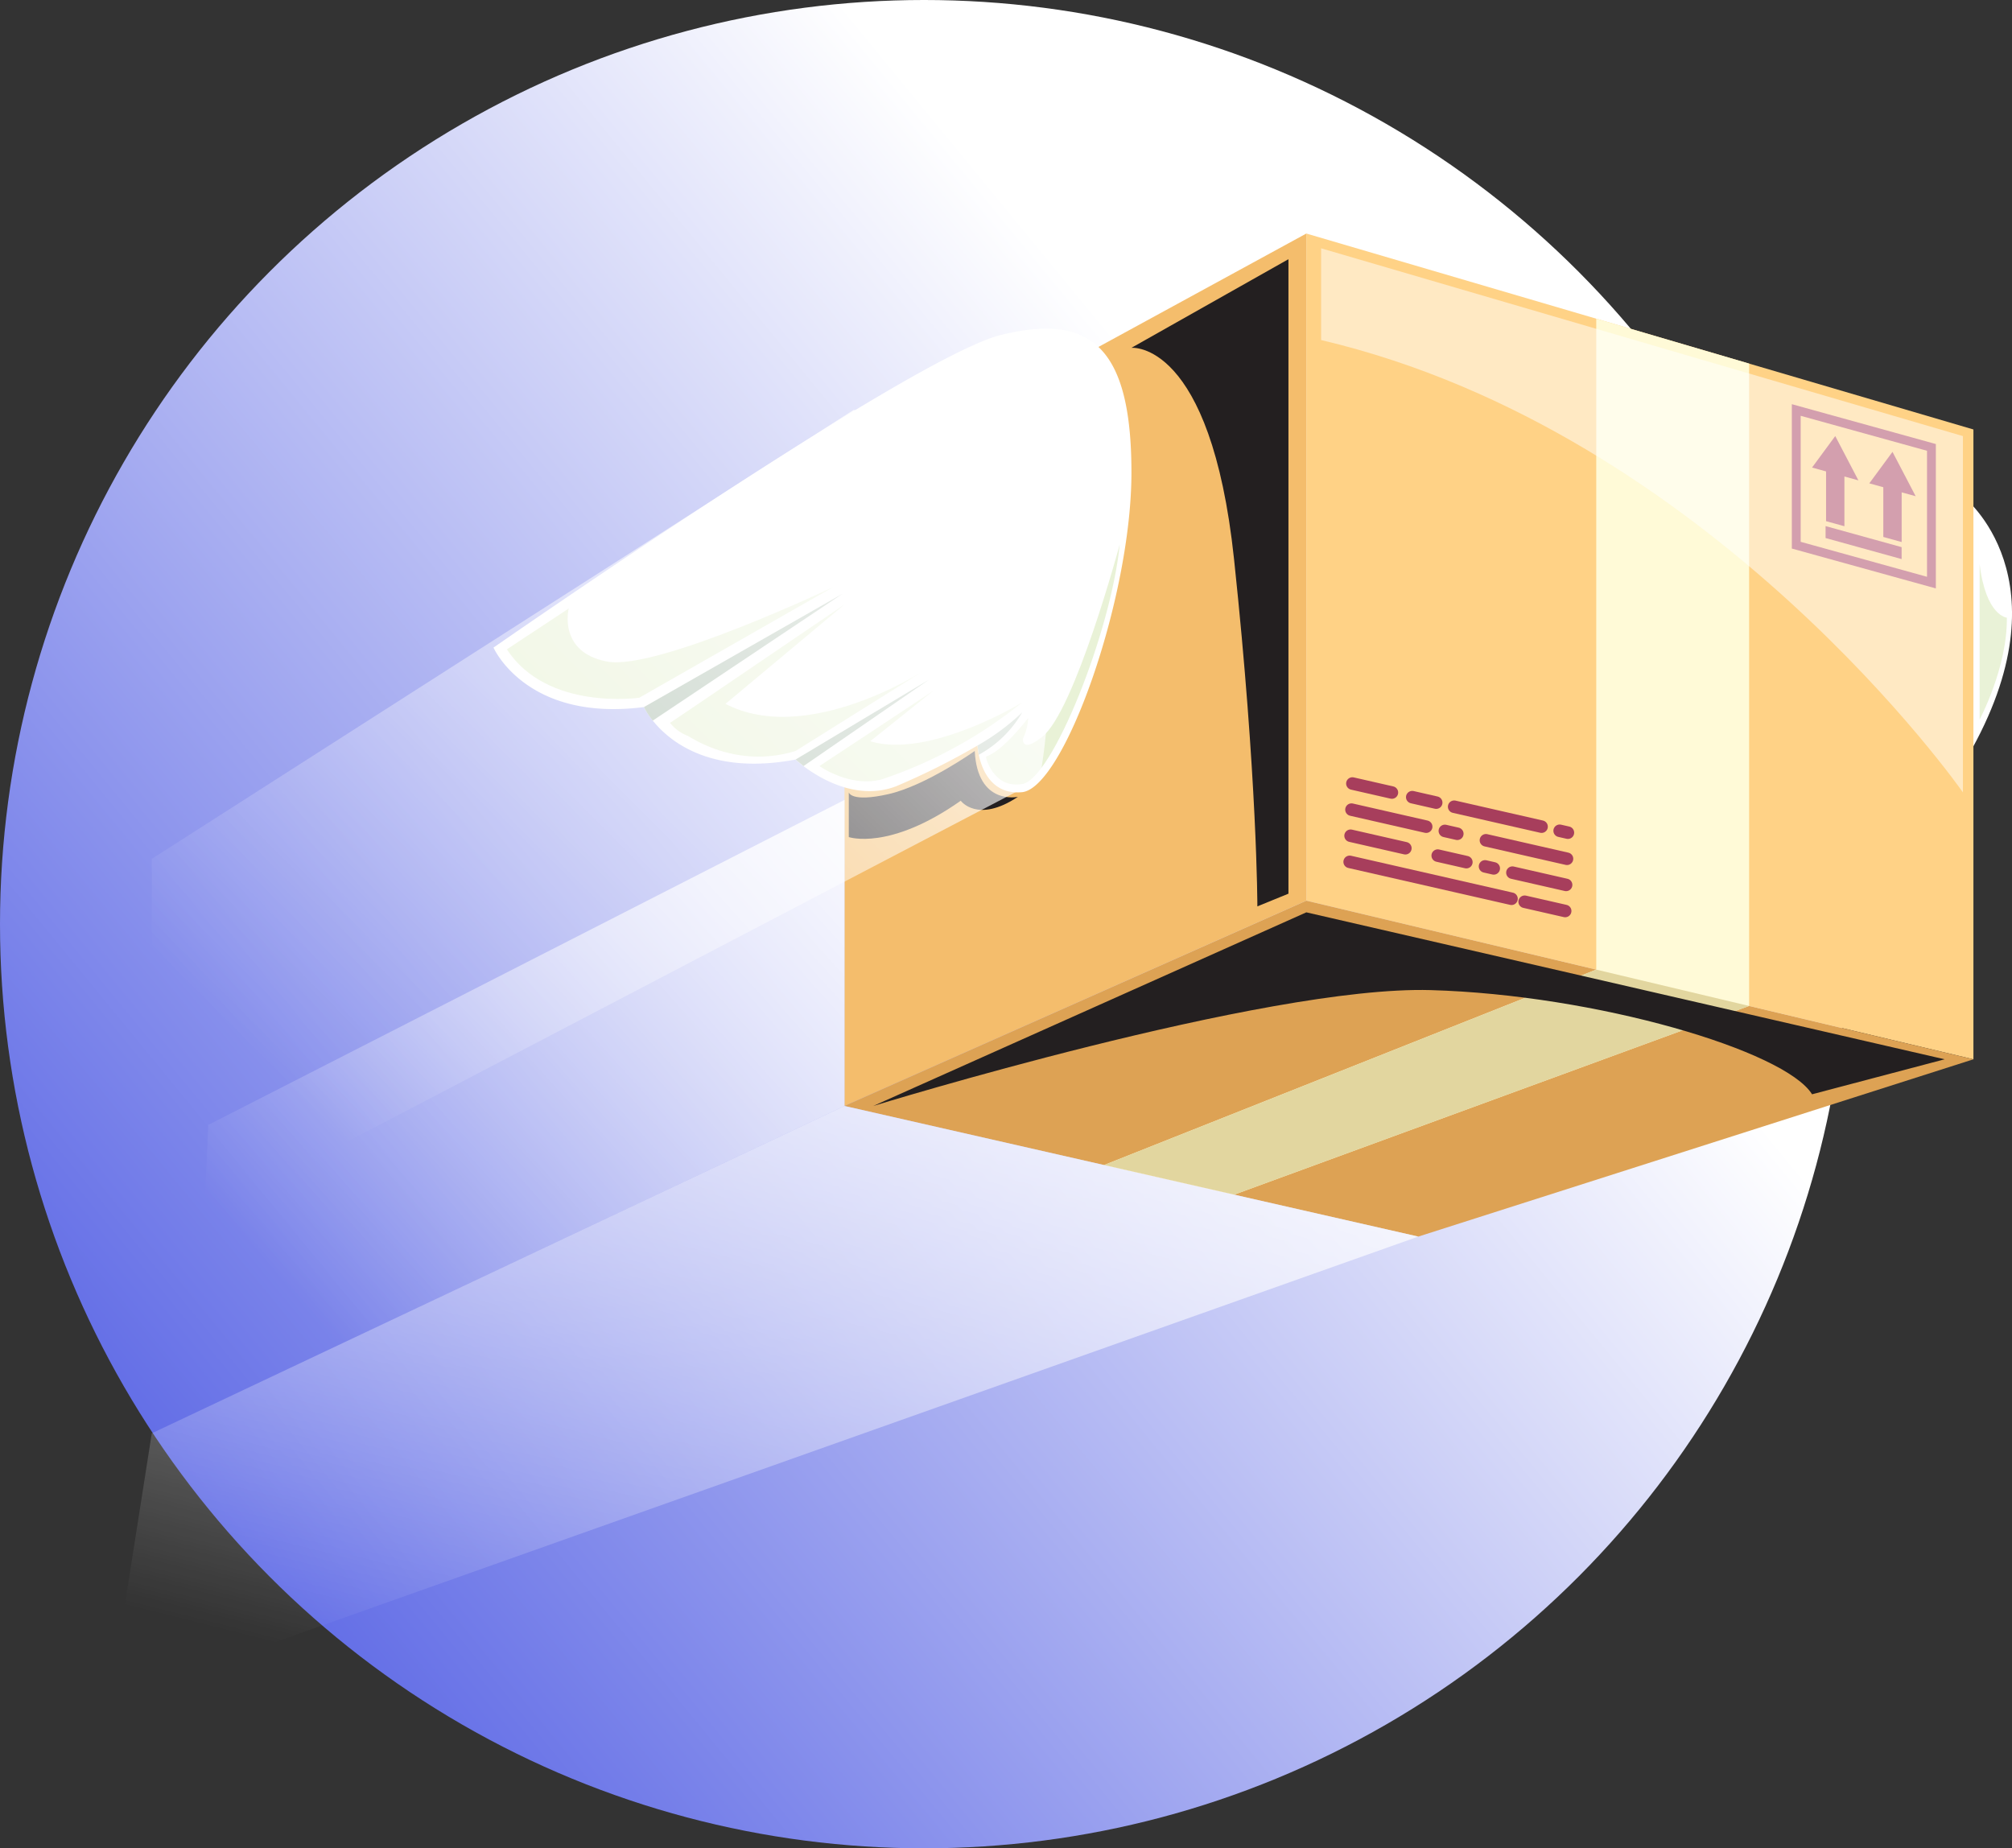 <svg xmlns="http://www.w3.org/2000/svg" xmlns:xlink="http://www.w3.org/1999/xlink" width="227.53" height="209" viewBox="0 0 227.53 209">
  <rect x="0" y="0" width="227.53" height="209" fill="#333333" stroke="none"/>
  <defs>
    <linearGradient id="linear-gradient" x1="0.624" y1="0.199" x2="0" y2="0.711" gradientUnits="objectBoundingBox">
      <stop offset="0" stop-color="#fff"/>
      <stop offset="1" stop-color="#616ce6"/>
    </linearGradient>
    <linearGradient id="linear-gradient-2" x1="1.048" y1="0.009" x2="0.133" y2="0.805" gradientUnits="objectBoundingBox">
      <stop offset="0" stop-color="#fff"/>
      <stop offset="1" stop-color="#fff" stop-opacity="0"/>
    </linearGradient>
    <linearGradient id="linear-gradient-3" x1="0.923" y1="-0.339" x2="0.201" y2="0.946" xlink:href="#linear-gradient-2"/>
    <linearGradient id="linear-gradient-4" x1="1.15" y1="-0.034" x2="0.161" y2="0.814" xlink:href="#linear-gradient-2"/>
    <clipPath id="clip-ic-concept-2">
      <rect width="227.53" height="209"/>
    </clipPath>
  </defs>
  <g id="ic-concept-2" clip-path="url(#clip-ic-concept-2)">
    <g id="Group_23692" data-name="Group 23692" transform="translate(2443 -10681.656)">
      <circle id="Ellipse_907" data-name="Ellipse 907" cx="104.5" cy="104.5" r="104.5" transform="translate(-2443 10681.656)" fill="url(#linear-gradient)"/>
      <g id="Group_23691" data-name="Group 23691" transform="translate(-2430.583 10708.063)">
        <g id="Group_23690" data-name="Group 23690" transform="translate(0 0)">
          <path id="Path_450887" data-name="Path 450887" d="M1012.25,62.823s12.133,9.334.528,29.442Z" transform="translate(-802.687 -33.111)" fill="#fff"/>
          <path id="Path_450888" data-name="Path 450888" d="M946.937,28.656V99.874L871.5,81.937V6.5Z" transform="translate(-736.187 -6.5)" fill="#ffd286"/>
          <path id="Path_450889" data-name="Path 450889" d="M824.726,6.5,772.5,34.987v70.162l52.226-23.212Z" transform="translate(-689.413 -6.5)" fill="#f4bd6c"/>
          <path id="Path_450890" data-name="Path 450890" d="M772.5,172.712l64.887,14.771,62.776-20.046L824.726,149.5Z" transform="translate(-689.413 -74.063)" fill="#dda254"/>
          <path id="Path_450891" data-name="Path 450891" d="M751.982,74.033s.264,5.671,5.012,5.275,12.4-21.893,12.4-36.136S764.775,25.1,754.619,27.61,697.25,62.955,697.25,62.955s3.693,8.441,17.013,6.726c0,0,3.825,8.441,17.145,5.935,0,0,5.535,5.23,11.342,3.033A80.342,80.342,0,0,0,751.982,74.033Z" transform="translate(-653.86 -16.136)" fill="#fff"/>
          <path id="Path_450892" data-name="Path 450892" d="M729.5,96.522l22.464-12.815L730.5,98.055A7.945,7.945,0,0,1,729.5,96.522Z" transform="translate(-669.097 -42.978)" fill="#b1c2b3"/>
          <path id="Path_450893" data-name="Path 450893" d="M762,111.17l15.073-9.022L762.9,111.908Z" transform="translate(-684.452 -51.69)" fill="#b1c2b3"/>
          <path id="Path_450894" data-name="Path 450894" d="M801,112.887a25.546,25.546,0,0,0,5.061-3.756,12.744,12.744,0,0,1-4.913,4.8Z" transform="translate(-702.879 -54.99)" fill="#b1c2b3"/>
          <path id="Path_450895" data-name="Path 450895" d="M883.8,24.751v73.6l-55.654,22.1,14.713,3.349,58.229-21.338V29.829Z" transform="translate(-715.703 -15.123)" fill="#fffad7"/>
          <g id="Group_23687" data-name="Group 23687" transform="translate(140.212 62.19)">
            <g id="Group_23683" data-name="Group 23683" transform="translate(0.308)">
              <line id="Line_177" data-name="Line 177" x2="4.468" y2="1.019" fill="none" stroke="#a73e5c" stroke-linecap="round" stroke-linejoin="round" stroke-width="1.417"/>
              <line id="Line_178" data-name="Line 178" x2="2.708" y2="0.617" transform="translate(6.77 1.543)" fill="none" stroke="#a73e5c" stroke-linecap="round" stroke-linejoin="round" stroke-width="1.417"/>
              <line id="Line_179" data-name="Line 179" x2="9.884" y2="2.253" transform="translate(11.509 2.624)" fill="none" stroke="#a73e5c" stroke-linecap="round" stroke-linejoin="round" stroke-width="1.417"/>
              <line id="Line_180" data-name="Line 180" x2="0.932" y2="0.213" transform="translate(23.439 5.344)" fill="none" stroke="#a73e5c" stroke-linecap="round" stroke-linejoin="round" stroke-width="1.417"/>
            </g>
            <g id="Group_23684" data-name="Group 23684" transform="translate(0.205 2.953)">
              <line id="Line_181" data-name="Line 181" x2="8.447" y2="1.926" fill="none" stroke="#a73e5c" stroke-linecap="round" stroke-linejoin="round" stroke-width="1.417"/>
              <line id="Line_182" data-name="Line 182" x2="1.408" y2="0.321" transform="translate(10.559 2.407)" fill="none" stroke="#a73e5c" stroke-linecap="round" stroke-linejoin="round" stroke-width="1.417"/>
              <line id="Line_183" data-name="Line 183" x2="9.167" y2="2.09" transform="translate(15.205 3.466)" fill="none" stroke="#a73e5c" stroke-linecap="round" stroke-linejoin="round" stroke-width="1.417"/>
            </g>
            <g id="Group_23685" data-name="Group 23685" transform="translate(0.103 5.905)">
              <line id="Line_184" data-name="Line 184" x2="6.195" y2="1.412" fill="none" stroke="#a73e5c" stroke-linecap="round" stroke-linejoin="round" stroke-width="1.417"/>
              <line id="Line_185" data-name="Line 185" x2="3.238" y2="0.738" transform="translate(9.855 2.247)" fill="none" stroke="#a73e5c" stroke-linecap="round" stroke-linejoin="round" stroke-width="1.417"/>
              <line id="Line_186" data-name="Line 186" x2="0.985" y2="0.225" transform="translate(15.205 3.466)" fill="none" stroke="#a73e5c" stroke-linecap="round" stroke-linejoin="round" stroke-width="1.417"/>
              <line id="Line_187" data-name="Line 187" x2="6.07" y2="1.384" transform="translate(18.302 4.173)" fill="none" stroke="#a73e5c" stroke-linecap="round" stroke-linejoin="round" stroke-width="1.417"/>
            </g>
            <g id="Group_23686" data-name="Group 23686" transform="translate(0 8.858)">
              <line id="Line_188" data-name="Line 188" x2="18.302" y2="4.173" fill="none" stroke="#a73e5c" stroke-linecap="round" stroke-linejoin="round" stroke-width="1.417"/>
              <line id="Line_189" data-name="Line 189" x2="4.583" y2="1.045" transform="translate(19.788 4.511)" fill="none" stroke="#a73e5c" stroke-linecap="round" stroke-linejoin="round" stroke-width="1.417"/>
            </g>
          </g>
          <g id="Group_23689" data-name="Group 23689" transform="translate(190.715 19.953)">
            <g id="Group_23688" data-name="Group 23688" transform="translate(1.788 2.947)">
              <path id="Path_450896" data-name="Path 450896" d="M982.531,49.909,979.91,53.47l1.583.438v5.624l2.075.574V54.482l1.583.438Z" transform="translate(-979.91 -49.909)" fill="#a73e5c"/>
              <path id="Path_450897" data-name="Path 450897" d="M994.8,53.3l-2.621,3.561,1.583.438v5.624l2.075.574V57.877l1.583.438Z" transform="translate(-985.705 -51.513)" fill="#a73e5c"/>
              <path id="Path_450898" data-name="Path 450898" d="M991.407,72.939l-8.6-2.38V69.208l8.6,2.38Z" transform="translate(-981.279 -59.027)" fill="#a73e5c"/>
            </g>
            <path id="Path_450899" data-name="Path 450899" d="M991.808,63.842,976.521,59.61V44.323l15.287,4.231Z" transform="translate(-976.521 -44.323)" fill="none" stroke="#a73e5c" stroke-miterlimit="10" stroke-width="1"/>
          </g>
          <path id="Path_450900" data-name="Path 450900" d="M828.144,186.374l55.654-22.1,17.288,4.11-58.229,21.338Z" transform="translate(-715.703 -81.043)" fill="#e2d69f"/>
          <path id="Path_450901" data-name="Path 450901" d="M899.824,168.617,827.64,152l-48.973,21.893s44.278-13.628,63.022-13.1,40.1,6.858,43.14,11.781Z" transform="translate(-692.327 -75.244)" fill="#231f20" style="mix-blend-mode: soft-light;isolation: isolate"/>
          <path id="Path_450902" data-name="Path 450902" d="M792.54,122.6s-4.572,1.011-4.88-5.187c0,0-5.5,3.912-9.759,4.88s-4.484-.2-4.484-.2v5.057s4.572,1.583,12.661-4.11C786.078,123.044,787.968,125.638,792.54,122.6Z" transform="translate(-689.847 -58.904)" fill="#231f20" style="mix-blend-mode: soft-light;isolation: isolate"/>
          <path id="Path_450903" data-name="Path 450903" d="M791.463,124.011s-3.707.463-3.831-4.356c0,0-7.043,5.622-13.191,4.6v1.606a14.753,14.753,0,0,0,12.326-4.047S787.416,125.524,791.463,124.011Z" transform="translate(-690.33 -59.962)" fill="#231f20" style="mix-blend-mode: soft-light;isolation: isolate"/>
          <path id="Path_450904" data-name="Path 450904" d="M874.667,9.667,947.247,30.9V71.189S918.8,30.417,874.667,20.041Z" transform="translate(-737.684 -7.996)" fill="#fff" opacity="0.5" style="mix-blend-mode: soft-light;isolation: isolate"/>
          <path id="Path_450905" data-name="Path 450905" d="M851.76,83.745V12L834,22.023s8.968-.934,11.606,23.887,2.638,39.27,2.638,39.27Z" transform="translate(-718.47 -9.099)" fill="#231f20" style="mix-blend-mode: soft-light;isolation: isolate"/>
          <path id="Path_450906" data-name="Path 450906" d="M737.052,82.25,715.094,94.779s-10.419,1.517-14.969-5.473l6.99-4.616s-1.253,4.946,4.352,6S737.052,82.25,737.052,82.25Z" transform="translate(-655.219 -42.289)" fill="#e9f2d7"/>
          <path id="Path_450907" data-name="Path 450907" d="M735.125,106.013s6,5.68,14.177,3.175L763.985,100s-14.826,9.722-24.146,2.9Z" transform="translate(-671.755 -50.676)" fill="#e9f2d7"/>
          <path id="Path_450908" data-name="Path 450908" d="M767.167,114.2s3.429,2.47,7.034,1.5a51.039,51.039,0,0,0,15.876-8.7s-11.529,7.034-18.1,4.045Z" transform="translate(-686.894 -53.983)" fill="#e9f2d7"/>
          <path id="Path_450909" data-name="Path 450909" d="M807.623,92.776s-2.606,3.565-4.748,4.357c0,0,.693,3.622,4.072,3.095s10.04-17.211,11.029-27.1c0,0-5.078,18.859-8.77,21.761S807.623,92.776,807.623,92.776Z" transform="translate(-703.765 -37.978)" fill="#e9f2d7"/>
          <path id="Path_450910" data-name="Path 450910" d="M735.125,99.4,754.842,86l-17.763,14.837A4.442,4.442,0,0,1,735.125,99.4Z" transform="translate(-671.755 -44.061)" fill="#e9f2d7" style="mix-blend-mode: multiply;isolation: isolate"/>
          <path id="Path_450911" data-name="Path 450911" d="M780.025,104.5l-12.859,8.52,1.287.736Z" transform="translate(-686.894 -52.802)" fill="#e9f2d7" style="mix-blend-mode: multiply;isolation: isolate"/>
          <path id="Path_450912" data-name="Path 450912" d="M807.622,110.375s-2.939,3.818-4.748,4.357c0,0-.062.571.81,1.8C803.684,116.532,807.49,113.969,807.622,110.375Z" transform="translate(-703.764 -55.577)" fill="#e9f2d7" style="mix-blend-mode: multiply;isolation: isolate"/>
          <path id="Path_450913" data-name="Path 450913" d="M1015.833,77.333V94.918s3.154-5.9,3.078-11.518C1018.91,83.4,1016.537,83.224,1015.833,77.333Z" transform="translate(-804.38 -39.966)" fill="#e9f2d7"/>
          <path id="Path_450914" data-name="Path 450914" d="M1016.875,91.25V98.9a37.79,37.79,0,0,0,1.714-5.11A4.174,4.174,0,0,1,1016.875,91.25Z" transform="translate(-804.872 -46.541)" fill="#e9f2d7" style="mix-blend-mode: multiply;isolation: isolate"/>
          <path id="Path_450915" data-name="Path 450915" d="M703.363,44.323,624,95.081v43.544l100.383-52.5S732.61,46.076,703.363,44.323Z" transform="translate(-619.252 -24.37)" fill="url(#linear-gradient-2)" style="mix-blend-mode: overlay;isolation: isolate"/>
          <path id="Path_450916" data-name="Path 450916" d="M762.973,208.271,698.087,193.5l-78.339,37.015L615,260.761Z" transform="translate(-615 -94.851)" fill="url(#linear-gradient-3)" style="mix-blend-mode: overlay;isolation: isolate"/>
          <path id="Path_450917" data-name="Path 450917" d="M706.758,127.9v34.607l-73.4,34.684,1.445-32.537Z" transform="translate(-623.671 -63.857)" fill="url(#linear-gradient-4)" style="mix-blend-mode: overlay;isolation: isolate"/>
        </g>
      </g>
    </g>
  </g>
</svg>
